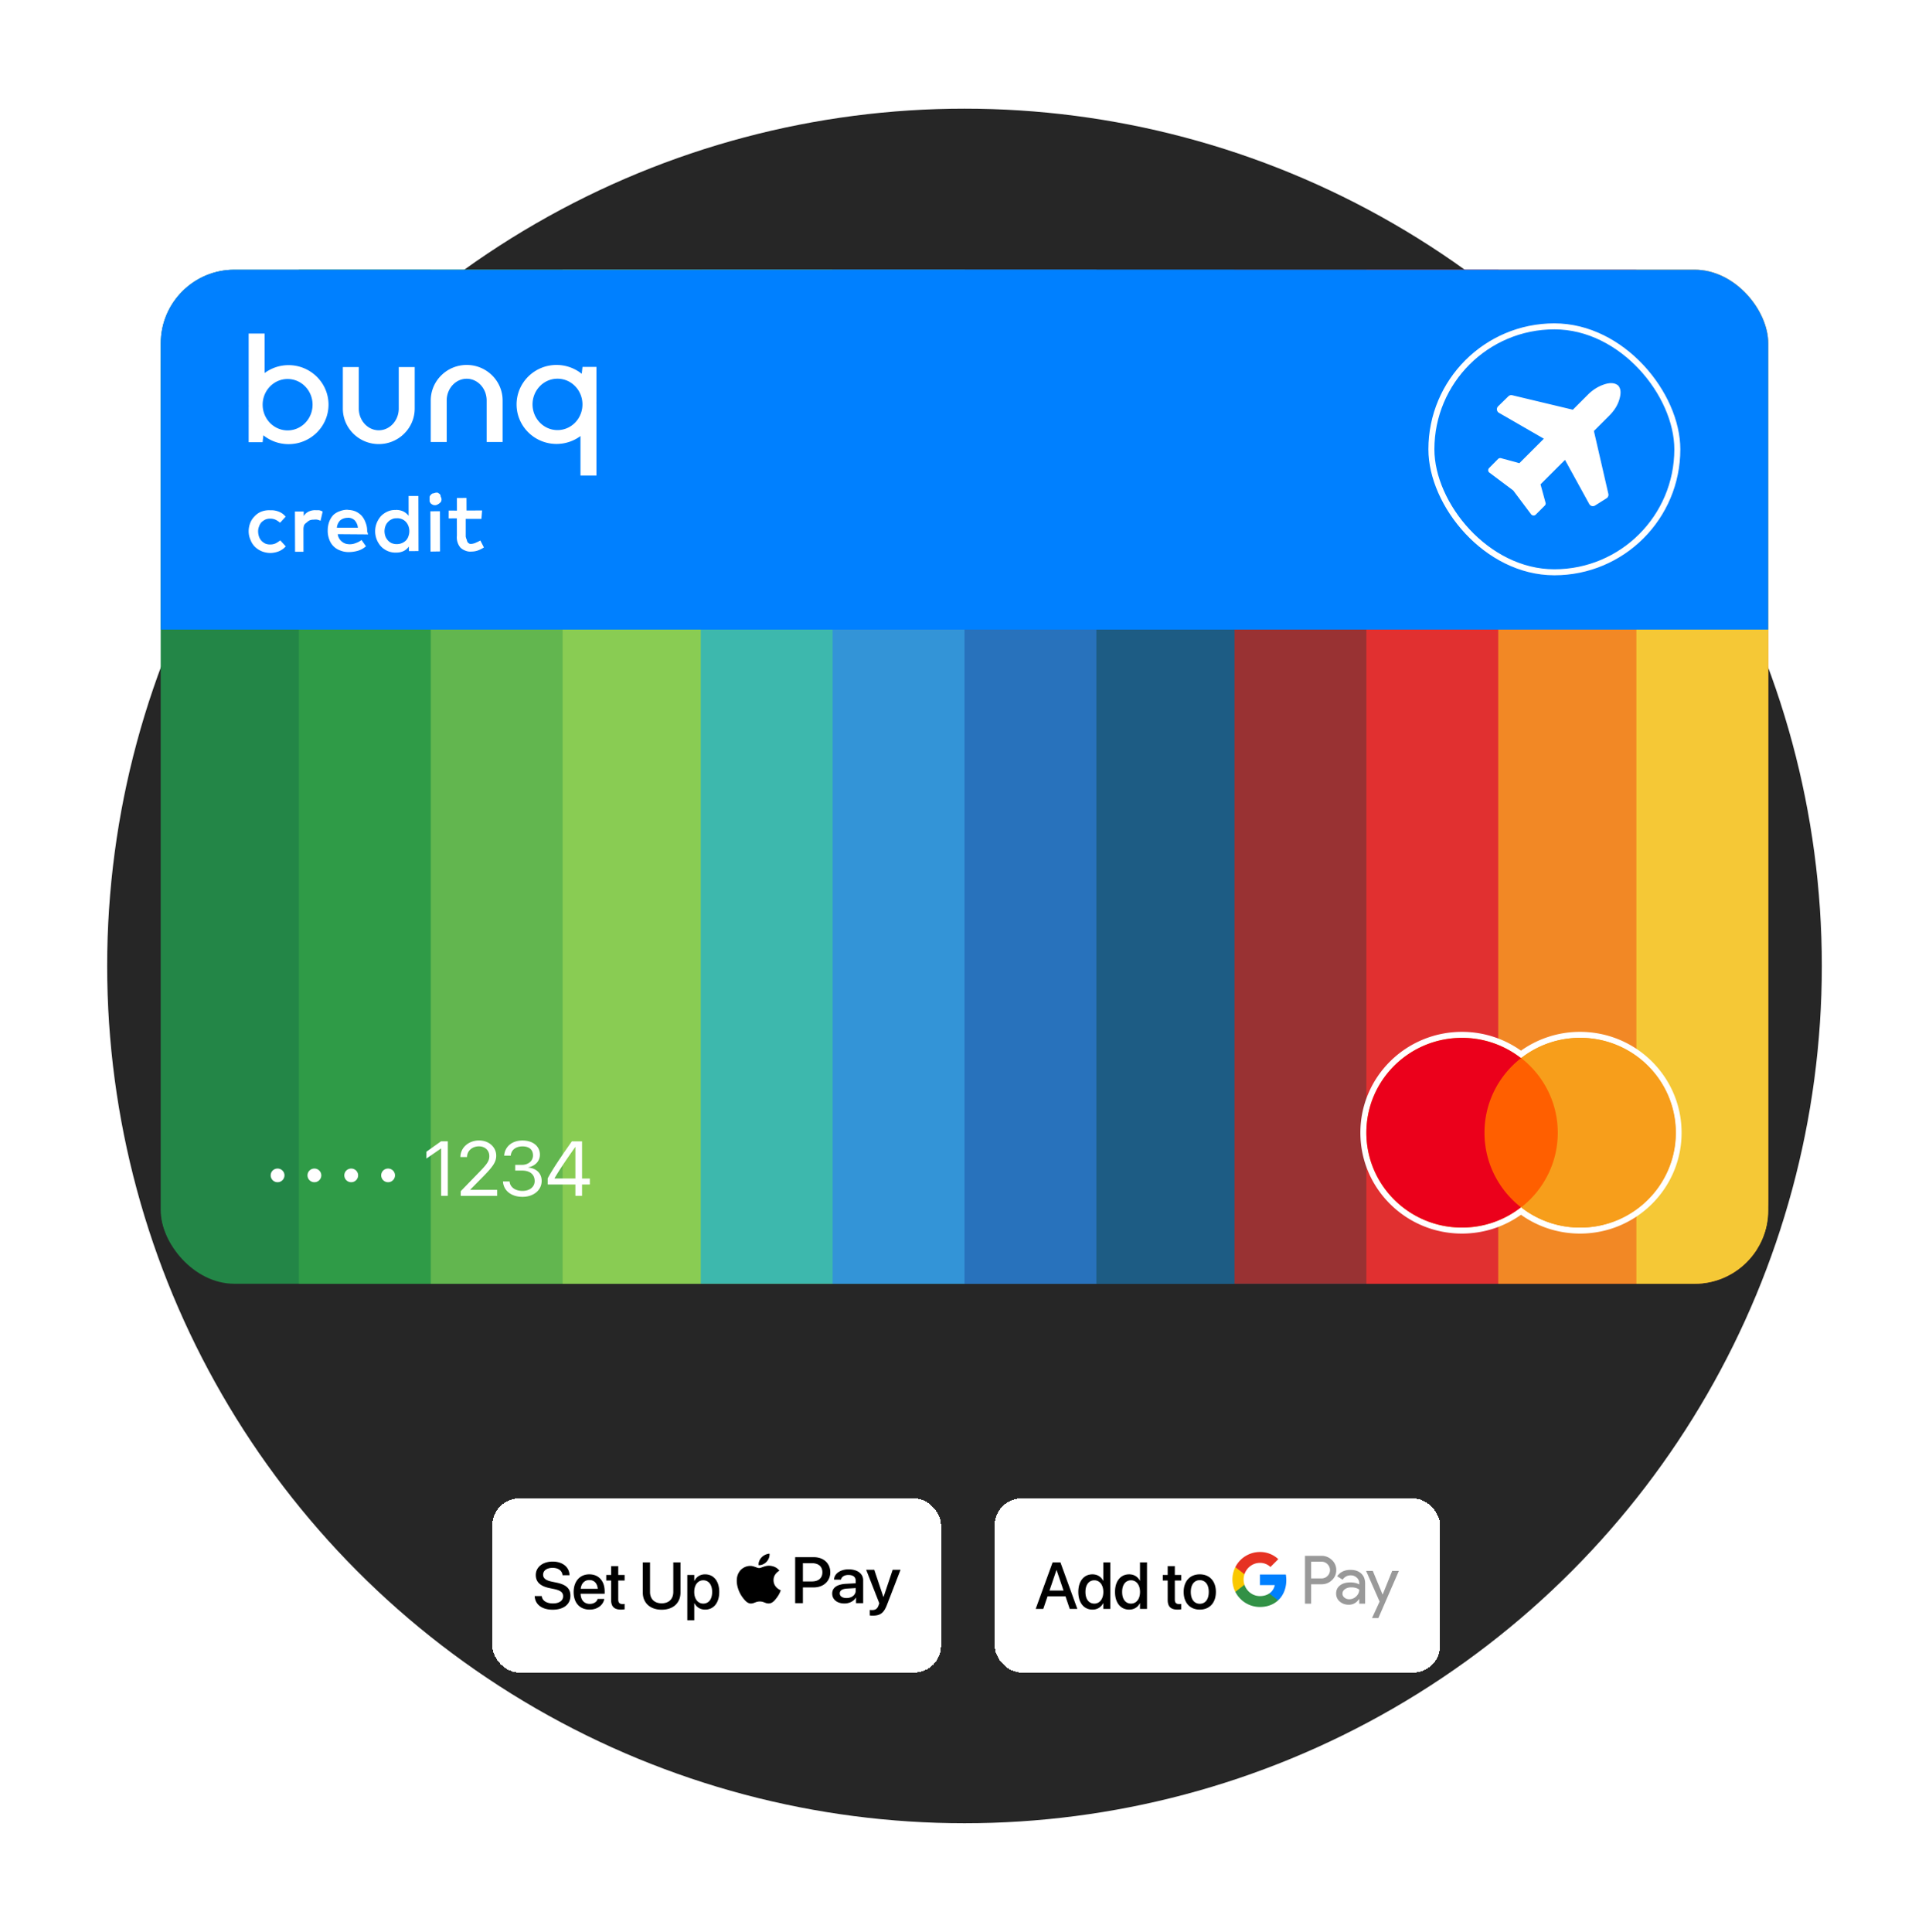<svg xmlns="http://www.w3.org/2000/svg" width="576" height="577" fill="none"><g clip-path="url(#a)"><circle cx="288" cy="288.447" r="256" fill="#262626"/><g filter="url(#b)"><rect width="134" height="52" x="147" y="423.447" fill="#fff" rx="8" shape-rendering="crispEdges"/><path fill="#000" d="M165.024 456.679c-3.123 0-5.185-1.485-5.359-3.933l-.01-.144h2.101l.02.125c.192 1.282 1.474 2.082 3.334 2.082 1.861 0 3.036-.839 3.036-2.14v-.009c0-1.118-.761-1.726-2.602-2.13l-1.513-.318c-2.728-.579-4.048-1.832-4.048-3.894v-.01c.01-2.371 2.101-4 5.041-4 2.901 0 4.886 1.581 5.031 3.913l.009.164h-2.101l-.009-.135c-.193-1.291-1.311-2.072-2.959-2.072-1.725.01-2.824.829-2.824 2.043v.01c0 1.041.79 1.677 2.525 2.053l1.523.318c2.872.607 4.106 1.773 4.106 3.923v.009c0 2.535-2.005 4.145-5.301 4.145Zm11.046-.029c-2.978 0-4.781-2.034-4.781-5.234v-.009c0-3.171 1.831-5.292 4.675-5.292 2.843 0 4.587 2.044 4.587 5.089v.704h-7.18c.039 1.918 1.089 3.036 2.747 3.036 1.234 0 2.053-.636 2.313-1.398l.029-.077h1.976l-.02.106c-.327 1.61-1.889 3.075-4.346 3.075Zm-.097-8.829c-1.349 0-2.39.916-2.573 2.612h5.089c-.174-1.754-1.157-2.612-2.516-2.612Zm9.475 8.829c-2.004 0-2.968-.848-2.968-2.872v-5.812h-1.456v-1.658h1.456v-2.641h2.13v2.641h1.898v1.658h-1.898v5.686c0 1.032.462 1.34 1.339 1.34.222 0 .405-.019.559-.039v1.61a7.032 7.032 0 0 1-1.06.087Zm12.126.029c-3.488 0-5.638-2.073-5.638-5.118v-9.021h2.159v8.847c0 2.024 1.263 3.383 3.479 3.383 2.217 0 3.47-1.359 3.47-3.383v-8.847h2.149v9.021c0 3.045-2.12 5.118-5.619 5.118Zm7.654 3.142v-13.513h2.082v1.745h.048c.607-1.205 1.725-1.938 3.171-1.938 2.583 0 4.24 2.024 4.24 5.263v.009c0 3.229-1.667 5.263-4.211 5.263-1.436 0-2.603-.733-3.2-1.909h-.048v5.08h-2.082Zm4.761-4.964c1.638 0 2.66-1.33 2.66-3.47v-.009c0-2.159-1.031-3.48-2.66-3.48-1.581 0-2.689 1.369-2.689 3.48v.009c0 2.101 1.118 3.47 2.689 3.47Zm18.947-12.524c-.573.625-1.49 1.118-2.407 1.048-.115-.846.334-1.743.859-2.298.574-.643 1.577-1.101 2.389-1.136.095.881-.277 1.743-.841 2.386Zm.831 1.215c-1.328-.071-2.465.695-3.095.695-.64 0-1.605-.66-2.656-.642-1.366.017-2.636.73-3.334 1.866-1.433 2.271-.372 5.634 1.013 7.483.678.916 1.49 1.919 2.56 1.884 1.013-.035 1.414-.608 2.637-.608 1.232 0 1.585.608 2.655.59 1.109-.017 1.806-.915 2.484-1.831.774-1.039 1.089-2.051 1.108-2.104-.019-.017-2.14-.766-2.159-3.019-.019-1.884 1.672-2.782 1.749-2.835-.956-1.303-2.446-1.444-2.962-1.479Zm7.671-2.553v13.724h2.312v-4.692h3.2c2.923 0 4.977-1.848 4.977-4.525 0-2.676-2.015-4.507-4.9-4.507h-5.589Zm2.312 1.796h2.665c2.006 0 3.153.986 3.153 2.72 0 1.734-1.147 2.729-3.162 2.729h-2.656v-5.449Zm12.4 12.034c1.452 0 2.799-.678 3.41-1.752h.048v1.646h2.14v-6.831c0-1.981-1.72-3.257-4.366-3.257-2.455 0-4.27 1.294-4.337 3.072h2.083c.172-.845 1.022-1.4 2.187-1.4 1.414 0 2.207.608 2.207 1.726v.757l-2.885.158c-2.684.15-4.136 1.162-4.136 2.923 0 1.778 1.499 2.958 3.649 2.958Zm.621-1.629c-1.233 0-2.016-.545-2.016-1.382 0-.862.755-1.364 2.197-1.443l2.57-.15v.775c0 1.285-1.185 2.2-2.751 2.2Zm7.833 5.256c2.255 0 3.315-.792 4.242-3.196l4.06-10.493h-2.35l-2.723 8.108h-.048l-2.722-8.108h-2.417l3.917 9.992-.211.607c-.353 1.03-.926 1.426-1.948 1.426-.182 0-.535-.017-.679-.035v1.646c.134.036.707.053.879.053Z"/></g><g filter="url(#c)"><rect width="133" height="52" x="297" y="423.447" fill="#fff" rx="8" shape-rendering="crispEdges"/><path fill="#000" d="m309.251 456.447 5.06-13.907h2.332l5.05 13.907h-2.265l-1.272-3.759h-5.359l-1.281 3.759h-2.265Zm6.206-11.604-2.081 6.111h4.192l-2.072-6.111h-.039Zm10.767 11.807c-2.583 0-4.241-2.044-4.241-5.272v-.01c0-3.229 1.677-5.253 4.222-5.253 1.436 0 2.592.723 3.199 1.918h.039v-5.493h2.091v13.907h-2.091v-1.715h-.039c-.607 1.185-1.725 1.918-3.18 1.918Zm.549-1.793c1.571 0 2.68-1.369 2.68-3.479v-.01c0-2.101-1.118-3.47-2.68-3.47-1.638 0-2.66 1.33-2.66 3.47v.01c0 2.159 1.012 3.479 2.66 3.479Zm10.41 1.793c-2.583 0-4.241-2.044-4.241-5.272v-.01c0-3.229 1.677-5.253 4.222-5.253 1.436 0 2.592.723 3.2 1.918h.038v-5.493h2.092v13.907h-2.092v-1.715h-.038c-.608 1.185-1.726 1.918-3.181 1.918Zm.549-1.793c1.571 0 2.68-1.369 2.68-3.479v-.01c0-2.101-1.118-3.47-2.68-3.47-1.638 0-2.66 1.33-2.66 3.47v.01c0 2.159 1.012 3.479 2.66 3.479Zm13.91 1.793c-2.005 0-2.969-.848-2.969-2.872v-5.812h-1.455v-1.658h1.455v-2.641h2.13v2.641h1.899v1.658h-1.899v5.686c0 1.032.463 1.34 1.34 1.34.222 0 .405-.019.559-.039v1.61a7.032 7.032 0 0 1-1.06.087Zm6.612 0c-2.911 0-4.809-2.015-4.809-5.272v-.02c0-3.238 1.918-5.243 4.8-5.243 2.891 0 4.818 1.995 4.818 5.243v.02c0 3.267-1.908 5.272-4.809 5.272Zm.01-1.745c1.629 0 2.67-1.291 2.67-3.527v-.02c0-2.216-1.061-3.498-2.689-3.498-1.6 0-2.67 1.282-2.67 3.498v.02c0 2.245 1.06 3.527 2.689 3.527Z"/><path fill="#999" d="M391.508 449.09v5.786h-1.836v-14.288h4.868a4.41 4.41 0 0 1 3.153 1.237 3.983 3.983 0 0 1 1.316 3.015 3.967 3.967 0 0 1-1.316 3.033c-.852.812-1.902 1.217-3.153 1.216l-3.032.001Zm0-6.743v4.988h3.078a2.432 2.432 0 0 0 1.816-.739 2.445 2.445 0 0 0 .738-1.746 2.448 2.448 0 0 0-.738-1.746 2.383 2.383 0 0 0-1.816-.758l-3.078.001Zm11.731 2.434c1.356 0 2.427.363 3.213 1.088.785.725 1.177 1.719 1.176 2.982v6.025h-1.756v-1.356h-.079c-.76 1.117-1.771 1.675-3.033 1.675-1.077 0-1.978-.319-2.703-.957a3.055 3.055 0 0 1-1.088-2.394c0-1.012.383-1.816 1.147-2.414.765-.597 1.786-.897 3.062-.898 1.09 0 1.988.199 2.693.598v-.419a2.094 2.094 0 0 0-.758-1.625 2.597 2.597 0 0 0-1.772-.669c-1.025 0-1.836.432-2.434 1.297l-1.616-1.018c.889-1.277 2.205-1.915 3.948-1.915Zm-2.375 7.103a1.467 1.467 0 0 0 .609 1.197c.406.319.91.488 1.426.478a2.925 2.925 0 0 0 2.065-.857c.608-.572.912-1.244.912-2.014-.573-.456-1.371-.684-2.394-.684-.746 0-1.368.179-1.866.539-.502.365-.752.808-.752 1.341Zm16.842-6.784-6.129 14.086h-1.894l2.274-4.929-4.03-9.157h1.995l2.913 7.023h.04l2.833-7.023h1.998Z"/><path fill="#0080FF" d="M384.09 447.843a9.734 9.734 0 0 0-.141-1.669h-7.741v3.162h4.433a3.784 3.784 0 0 1-1.639 2.494v2.052h2.646c1.55-1.428 2.442-3.541 2.442-6.039Z"/><path fill="#329146" d="M376.208 455.865c2.215 0 4.08-.729 5.44-1.983l-2.646-2.052c-.736.499-1.685.786-2.794.786-2.141 0-3.958-1.444-4.608-3.389h-2.726v2.115a8.207 8.207 0 0 0 7.334 4.523Z"/><path fill="#FAC800" d="M371.6 449.227a4.912 4.912 0 0 1 0-3.142v-2.115h-2.726a8.207 8.207 0 0 0 0 7.372l2.726-2.115Z"/><path fill="#E63223" d="M376.208 442.697a4.457 4.457 0 0 1 3.149 1.231l2.343-2.343a7.889 7.889 0 0 0-5.492-2.137 8.214 8.214 0 0 0-7.334 4.522l2.726 2.115c.65-1.945 2.467-3.388 4.608-3.388Z"/></g><g clip-path="url(#d)"><mask id="e" width="480" height="305" x="48" y="93" maskUnits="userSpaceOnUse" style="mask-type:alpha"><path stroke="#000" stroke-width="3.208" d="M67.251 94.645h441.498c9.746 0 17.647 7.901 17.647 17.647v266.299c-.001 9.745-7.901 17.645-17.647 17.645H67.251c-9.746 0-17.646-7.9-17.647-17.645V112.292c0-9.746 7.901-17.647 17.647-17.647Z"/></mask><g mask="url(#e)"><path fill="#238647" d="M48 80.541h80v302.812H48z"/><path fill="#2F9B47" d="M88 80.541h80v302.812H88z"/><path fill="#62B64F" d="M128 80.541h80v302.812h-80z"/><path fill="#89CC53" d="M168 80.541h80v302.812h-80z"/><path fill="#3DB8AD" d="M208 80.541h80v302.812h-80z"/><path fill="#3394D7" d="M248 80.541h80v302.812h-80z"/><path fill="#2872BC" d="M288 80.541h80v302.812h-80z"/><path fill="#1D5C84" d="M328 80.541h80v302.812h-80z"/><path fill="#993233" d="M368 80.541h80v302.812h-80z"/><path fill="#E13030" d="M408 80.541h80v302.812h-80z"/><path fill="#F28825" d="M448 80.541h80v302.812h-80z"/><path fill="#F5C836" d="M488 80.541h40v302.812h-40z"/></g><path fill="#238647" d="M128.597 80.541v302.812H48V80.541h80.597Z"/><path fill="#2F9B47" d="M168.056 80.541H89.25v302.812h78.806V80.541Z"/><path fill="#62B64F" d="M209.222 80.541h-80.597v302.812h80.597V80.541Z"/><path fill="#89CC53" d="M248.597 80.541H168v302.812h80.597V80.541Z"/><path fill="#3DB8AD" d="M288.056 80.541H209.25v302.812h78.806V80.541Z"/><path fill="#3394D7" d="M327.431 80.541h-78.806v302.812h78.806V80.541Z"/><path fill="#2872BC" d="M368.597 80.541H288v302.812h80.597V80.541Z"/><path fill="#1D5C84" d="M407.972 80.541h-80.597v302.812h80.597V80.541Z"/><path fill="#993233" d="M447.431 80.541h-78.806v302.812h78.806V80.541Z"/><path fill="#E13030" d="M488.597 80.541H408v302.812h80.597V80.541Z"/><path fill="#F28825" d="M527.972 80.541v277.041c0 .369 0 .738-.028 1.085-.339 12.907-6.866 23.341-15.155 24.556-.536.087-1.086.13-1.636.13h-63.778V80.541h80.597Z"/><path fill="#F5C836" d="M528.028 80.541v302.812h-39.403V80.541h39.403Z"/><path fill="#0080FF" d="M48 80.541h480v107.463H48z"/><path fill="#F79E1B" stroke="#fff" stroke-width="1.791" d="M471.801 309.021c16.248 0 29.426 13.082 29.427 29.223 0 16.141-13.179 29.224-29.427 29.224-6.613 0-12.726-2.165-17.635-5.829-4.909 3.664-11.022 5.829-17.635 5.829-16.248 0-29.427-13.083-29.427-29.224.001-16.141 13.179-29.223 29.427-29.223a29.416 29.416 0 0 1 17.635 5.83 29.416 29.416 0 0 1 17.635-5.83Z"/><path fill="#FF5F00" fill-rule="evenodd" d="M441.75 360.391h24.971v-44.537H441.75v44.537Z" clip-rule="evenodd"/><path fill="#EB001B" fill-rule="evenodd" d="M443.266 338.244c0-9.043 4.257-17.086 10.899-22.269a28.526 28.526 0 0 0-17.633-6.059c-15.76 0-28.532 12.688-28.532 28.328 0 15.641 12.772 28.329 28.532 28.329 6.657 0 12.787-2.261 17.633-6.06-6.642-5.183-10.899-13.241-10.899-22.269Z" clip-rule="evenodd"/><path fill="#F79E1B" fill-rule="evenodd" d="M500.415 338.244c0 15.641-12.772 28.329-28.532 28.329-6.657 0-12.787-2.261-17.633-6.06 6.641-5.183 10.899-13.241 10.899-22.269 0-9.027-4.258-17.086-10.899-22.269a28.526 28.526 0 0 1 17.633-6.059c15.76 0 28.532 12.688 28.532 28.328Z" clip-rule="evenodd"/><rect width="73.433" height="73.433" x="427.417" y="97.458" stroke="#fff" stroke-width="1.791" rx="36.716"/><path fill="#fff" d="M479.014 114.79c1.806-.6 3.197-.488 4.175.34.829.978.911 2.269.34 4.174-.572 1.904-1.618 3.422-3.047 4.852l-4.542 4.54 4.317 18.774a1.238 1.238 0 0 1-.546 1.325l-3.42 2.157a1.238 1.238 0 0 1-1.746-.451l-7.238-13.176-7.307 7.306 1.495 5.471c.094.32.019.611-.225.875l-2.708 2.707a.882.882 0 0 1-.649.254h-.057a1.018 1.018 0 0 1-.677-.367l-5.332-7.108-7.109-5.33c-.207-.132-.329-.348-.366-.649-.019-.244.065-.479.253-.704l2.709-2.736a.878.878 0 0 1 .648-.254c.113 0 .188.01.226.029l5.473 1.494 7.307-7.305-13.395-7.729a1.238 1.238 0 0 1-.246-1.959l3.052-2.978c.304-.297.74-.417 1.153-.318l18.096 4.325 4.513-4.513c1.43-1.429 3.047-2.444 4.853-3.046ZM80.65 152.378a5.93 5.93 0 0 1 2.552.397 4.8 4.8 0 0 1 2.093 1.509l-1.67 1.82a5.836 5.836 0 0 0-1.38-.921 3.884 3.884 0 0 0-1.554-.311 3.57 3.57 0 0 0-1.432.264 4.681 4.681 0 0 0-1.153.789c-.33.352-.58.778-.731 1.233a3.875 3.875 0 0 0-.301 1.572c.011.542.11 1.077.29 1.584.168.455.423.87.753 1.227.33.322.713.593 1.13.795.453.184.94.265 1.433.247a3.677 3.677 0 0 0 1.646-.334 8.81 8.81 0 0 0 1.363-.892l1.635 1.796a5.477 5.477 0 0 1-2.007 1.446 7.058 7.058 0 0 1-2.55.53 7.054 7.054 0 0 1-2.62-.513 6.512 6.512 0 0 1-2.042-1.353 5.678 5.678 0 0 1-1.28-1.981 6.405 6.405 0 0 1-.575-2.557 6.98 6.98 0 0 1 .464-2.552 5.677 5.677 0 0 1 1.275-1.964 5.518 5.518 0 0 1 2.047-1.428 6.555 6.555 0 0 1 2.62-.415l-.005.012Zm13.526-.029 1.108.011c.376.081.736.214 1.066.404l-.637 2.747a5.205 5.205 0 0 0-.974-.334 3.889 3.889 0 0 0-1.067.006 3.236 3.236 0 0 0-1.148.172 2.986 2.986 0 0 0-.893.64 2.61 2.61 0 0 0-.788.743c-.163.443-.244.91-.232 1.376l.011 6.652h-2.516l-.04-12.025h2.62l.006 1.365a3.522 3.522 0 0 1 1.484-1.348 4.792 4.792 0 0 1 2-.421v.012Zm9.642-.086c.811 0 1.611.155 2.359.455a5.899 5.899 0 0 1 1.815 1.29 6.04 6.04 0 0 1 1.148 1.987c.359.864.527 1.791.493 2.718.081.144.133.299.156.461l.134.403-9.068-.069c.052.461.197.904.435 1.301a3.542 3.542 0 0 0 1.896 1.538 4.685 4.685 0 0 0 3.107-.201 6.064 6.064 0 0 0 1.67-.893l1.316 1.866a6.09 6.09 0 0 1-2.447 1.353 9.72 9.72 0 0 1-2.736.386 6.577 6.577 0 0 1-2.51-.478 5.448 5.448 0 0 1-2.006-1.261 5.534 5.534 0 0 1-1.258-2.022 7.18 7.18 0 0 1-.464-2.73c0-.881.15-1.756.452-2.586a5.948 5.948 0 0 1 1.258-2.027 5.36 5.36 0 0 1 2-1.14 6.27 6.27 0 0 1 2.458-.398l-.197.029-.011.018Zm.029 2.361a3.603 3.603 0 0 0-1.305.224c-.359.133-.69.323-.985.565a3.629 3.629 0 0 0-.969 2.171l6.285-.011a3.835 3.835 0 0 0-.98-2.218 2.865 2.865 0 0 0-.968-.587 2.955 2.955 0 0 0-1.119-.173l.041.023v.006Zm14.372-2.361a5.173 5.173 0 0 1 2.226.466 4.563 4.563 0 0 1 1.571 1.302l-.011-5.932h2.933l.035 16.454-2.858.017-.041-1.359a4.068 4.068 0 0 1-1.525 1.325 4.94 4.94 0 0 1-2.261.472 5.74 5.74 0 0 1-2.539-.467 6.13 6.13 0 0 1-1.925-1.318 6.724 6.724 0 0 1-1.304-7.119 7.02 7.02 0 0 1 1.287-2.039 6.353 6.353 0 0 1 2-1.347 5.277 5.277 0 0 1 2.342-.427l.064-.023.006-.005Zm.284 2.511a2.791 2.791 0 0 0-1.525.293 3.29 3.29 0 0 0-1.142.824 3.395 3.395 0 0 0-.759 1.244 4.623 4.623 0 0 0-.261 1.492c.005.518.098 1.036.266 1.526.18.449.435.864.754 1.227.319.351.707.627 1.136.823a4.039 4.039 0 0 0 1.543.282 3.92 3.92 0 0 0 2.707-1.1c.33-.351.58-.771.73-1.232a4.409 4.409 0 0 0 0-3.087 3.684 3.684 0 0 0-.753-1.227 3.328 3.328 0 0 0-1.131-.795 3.7 3.7 0 0 0-1.617-.293l.04.023h.012Zm12.899 9.888-2.852.046-.04-12.031 2.858-.017.029 11.997.005.005Zm12.361-9.727h-4.696v5.287c.064.34.174.674.33.991.029.247.11.489.238.708.174.202.394.363.644.472.249.035.504.029.753-.011a4.28 4.28 0 0 0 1.212-.398 8.656 8.656 0 0 0 1.183-.593l1.072 2.079a9.017 9.017 0 0 1-1.681.864 5.683 5.683 0 0 1-2.052.369 3.594 3.594 0 0 1-1.74-.248 4.152 4.152 0 0 1-1.513-.91 4.464 4.464 0 0 1-.899-1.659 4.646 4.646 0 0 1-.185-1.894l-.012-5.213-2.446.018.011-2.339 2.459.018-.012-3.773 2.858-.017.012 3.767 4.655-.023-.203 2.505h.012Zm-14.459-7.625a1.328 1.328 0 0 0-.621.408 1.864 1.864 0 0 0-.394.576v1.475c.105.213.226.414.377.599.186.155.388.282.609.38.232.086.481.121.724.104a1.5 1.5 0 0 0 .714-.237c.214-.103.411-.242.591-.397.162-.121.296-.271.406-.443.098-.231.139-.478.133-.732a2.14 2.14 0 0 0-.249-.743 1.29 1.29 0 0 0-.249-.743l-.592-.42a1.884 1.884 0 0 0-.759.011c-.192.046-.377.11-.563.185l-.145-.023h.018Z"/><path fill="#fff" fill-rule="evenodd" d="M119.068 109.604h4.764v12.391c0 5.854-4.807 10.615-10.729 10.615-5.922 0-10.728-4.761-10.728-10.615v-12.391h4.763v12.391c0 3.581 2.675 6.494 5.965 6.494s5.965-2.913 5.965-6.494v-12.391Zm26.25 22.381h4.764v-12.392c0-5.854-4.807-10.614-10.729-10.614-5.922 0-10.728 4.76-10.728 10.614v12.392h4.763v-12.392c0-3.58 2.675-6.494 5.965-6.494s5.965 2.914 5.965 6.494v12.392Zm-66.891.06H74.25V121.43h.014c0-.199-.014-.398-.014-.597v-21.23h4.763v11.795a11.98 11.98 0 0 1 7.153-2.359c6.58 0 11.93 5.286 11.93 11.794 0 6.509-5.336 11.795-11.93 11.795-2.847 0-5.465-.995-7.525-2.643l-.228 2.06h.014Zm7.452-18.871c4.12 0 7.453 3.439 7.453 7.674 0 4.234-3.333 7.673-7.453 7.673s-7.452-3.439-7.452-7.673c0-4.235 3.333-7.674 7.452-7.674Zm88.04-3.613h4.176v10.615h-.014c0 .199.014.398.014.597v21.23h-4.763v-11.795a11.978 11.978 0 0 1-7.152 2.359c-6.58 0-11.93-5.286-11.93-11.794 0-6.508 5.336-11.794 11.93-11.794 2.846 0 5.464.994 7.524 2.643l.229-2.061h-.014Zm-7.453 18.871c-4.12 0-7.453-3.439-7.453-7.673 0-4.235 3.333-7.674 7.453-7.674s7.453 3.439 7.453 7.674c0 4.234-3.333 7.673-7.453 7.673Z" clip-rule="evenodd"/><path fill="#fff" d="M131.725 357.092h1.992v-16.29h-2.006l-4.385 3.118v2.046l4.357-3.008h.042v14.134Zm5.74-11.578h1.992c0-1.827 1.535-3.2 3.554-3.2 1.882 0 3.099 1.277 3.099 2.884 0 1.36-.512 2.239-2.739 4.533l-5.796 5.975v1.401h10.873v-1.8h-8.051v-.041l3.915-3.969c3.029-3.077 3.859-4.409 3.859-6.209 0-2.472-2.103-4.532-5.146-4.532-3.043 0-5.546 2.115-5.546 4.972l-.014-.014Zm16.362 4.036h2.061c2.324 0 3.763 1.126 3.763 3.146 0 1.703-1.467 2.925-3.624 2.925-2.158 0-3.735-1.099-3.86-2.816h-1.978c.153 2.693 2.421 4.588 5.838 4.588 3.236 0 5.712-1.95 5.712-4.752 0-2.308-1.632-3.791-4.025-3.997v-.042c2.061-.425 3.5-1.813 3.5-3.832 0-2.321-1.909-4.203-5.201-4.203-3.085 0-5.256 1.772-5.478 4.533h1.978c.125-1.758 1.563-2.775 3.5-2.775 2.116 0 3.14 1.099 3.14 2.706s-1.37 2.816-3.334 2.816h-1.978v1.717l-.014-.014Zm17.984 7.542h1.991v-3.379h2.324v-1.786h-2.324v-11.112h-3.043c-3.886 5.522-5.823 8.489-7.22 11.057v1.841h8.272v3.379Zm-6.239-5.22c1.301-2.252 3.099-4.972 6.211-9.381h.028v9.422h-6.239v-.041Zm-80.626-.893a2.06 2.06 0 0 1-2.06 2.047 2.05 2.05 0 0 1-2.062-2.047c0-1.14.927-2.033 2.061-2.033s2.061.907 2.061 2.033Zm10.996 0a2.06 2.06 0 0 1-2.06 2.047 2.05 2.05 0 0 1-2.062-2.047c0-1.14.927-2.033 2.061-2.033 1.135 0 2.061.907 2.061 2.033Zm10.994 0a2.059 2.059 0 0 1-2.061 2.047 2.05 2.05 0 0 1-2.061-2.047c0-1.14.927-2.033 2.061-2.033 1.135 0 2.061.907 2.061 2.033Zm11.012 0a2.06 2.06 0 0 1-2.061 2.047 2.05 2.05 0 0 1-2.061-2.047c0-1.14.927-2.033 2.061-2.033s2.061.907 2.061 2.033Z"/></g></g><defs><clipPath id="a"><path fill="#fff" d="M32 32.447h512v512H32z"/></clipPath><clipPath id="d"><rect width="480" height="302.812" x="48" y="80.541" fill="#fff" rx="22"/></clipPath><filter id="b" width="182" height="100" x="123" y="423.447" color-interpolation-filters="sRGB" filterUnits="userSpaceOnUse"><feFlood flood-opacity="0" result="BackgroundImageFix"/><feColorMatrix in="SourceAlpha" result="hardAlpha" values="0 0 0 0 0 0 0 0 0 0 0 0 0 0 0 0 0 0 127 0"/><feOffset dy="24"/><feGaussianBlur stdDeviation="12"/><feComposite in2="hardAlpha" operator="out"/><feColorMatrix values="0 0 0 0 0 0 0 0 0 0 0 0 0 0 0 0 0 0 0.15 0"/><feBlend in2="BackgroundImageFix" result="effect1_dropShadow_1_34944"/><feBlend in="SourceGraphic" in2="effect1_dropShadow_1_34944" result="shape"/></filter><filter id="c" width="181" height="100" x="273" y="423.447" color-interpolation-filters="sRGB" filterUnits="userSpaceOnUse"><feFlood flood-opacity="0" result="BackgroundImageFix"/><feColorMatrix in="SourceAlpha" result="hardAlpha" values="0 0 0 0 0 0 0 0 0 0 0 0 0 0 0 0 0 0 127 0"/><feOffset dy="24"/><feGaussianBlur stdDeviation="12"/><feComposite in2="hardAlpha" operator="out"/><feColorMatrix values="0 0 0 0 0 0 0 0 0 0 0 0 0 0 0 0 0 0 0.15 0"/><feBlend in2="BackgroundImageFix" result="effect1_dropShadow_1_34944"/><feBlend in="SourceGraphic" in2="effect1_dropShadow_1_34944" result="shape"/></filter></defs></svg>